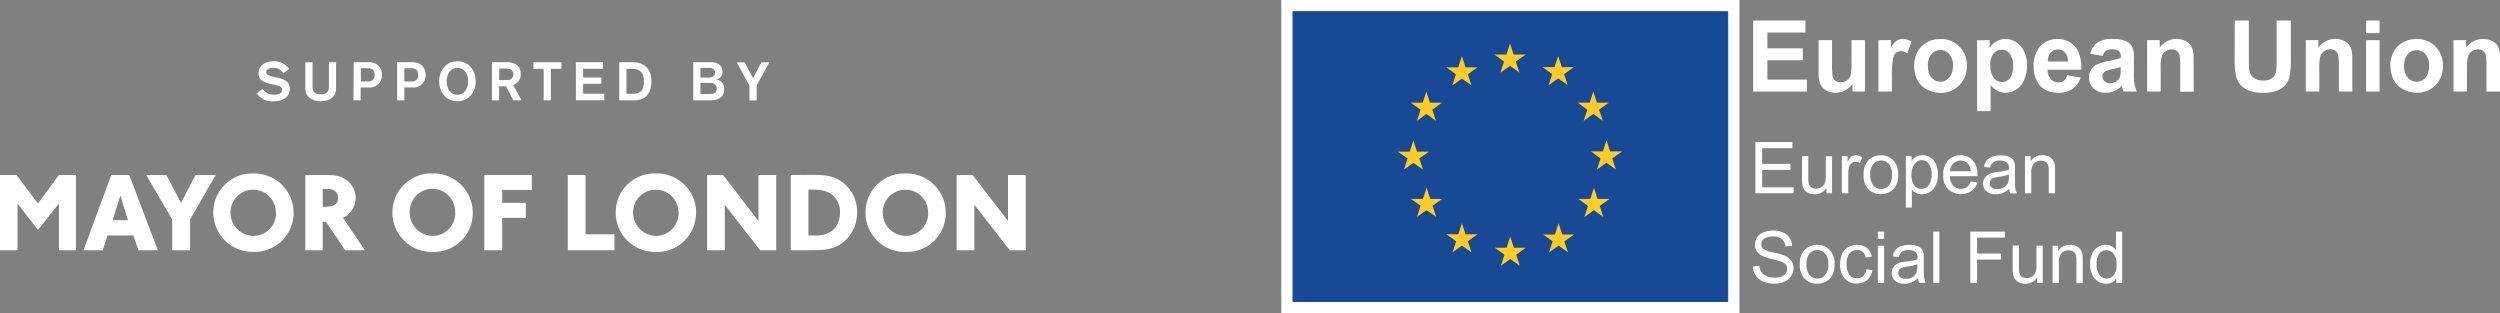 <svg xmlns="http://www.w3.org/2000/svg" viewBox="0 0 759.27 95.09"><rect x="0" y="0" width="759.27" height="95.09" fill="#808080" stroke="none"/><defs><style>.cls-1,.cls-2{fill:#fff;}.cls-2{fill-rule:evenodd;}.cls-3{fill:#184995;}.cls-4{fill:none;stroke:#184995;stroke-miterlimit:1;stroke-width:0.32px;}.cls-5{fill:#ffcb29;}</style></defs><g id="Layer_2" data-name="Layer 2"><g id="Layer_1-2" data-name="Layer 1"><polygon class="cls-1" points="23.07 53.14 17.9 53.14 11.52 61.81 5 53.14 0 53.14 0 76 5.31 76 5.31 61.81 11.52 69.83 17.9 61.81 17.9 76 23.07 76 23.07 53.14 23.07 53.14"/><path class="cls-2" d="M40.49,71.52,42.06,76h5.87L39.25,53.14H33.8L25.37,76H31.2l1.47-4.48Zm-1.62-4.64H34.22l2.33-7.47,2.32,7.47Z"/><polygon class="cls-1" points="65.52 53.14 59.36 53.14 54.97 61.67 50.54 53.14 44.4 53.14 52.29 66.67 52.29 76 57.73 76 57.73 66.67 65.52 53.14 65.52 53.14"/><path class="cls-2" d="M89.16,64.61A11.92,11.92,0,0,0,76.92,52.68,11.79,11.79,0,0,0,64.78,64.51,11.92,11.92,0,0,0,77,76.49,11.79,11.79,0,0,0,89.16,64.61Zm-5.32-.07A6.9,6.9,0,0,1,77,71.65a7.06,7.06,0,0,1-7-7.18,6.89,6.89,0,1,1,13.78.07Z"/><path class="cls-2" d="M104.17,66.16A6.69,6.69,0,0,0,108,60.1a6.54,6.54,0,0,0-2.58-5.28c-1.88-1.34-3.22-1.68-7-1.68H92.72V76H98V67.37h1L104.82,76h6l-6.66-9.84ZM98,57.42h1a3.92,3.92,0,0,1,2.51.47,2.45,2.45,0,0,1,1.16,2.17c0,1.88-1.23,2.75-4,2.75H98V57.42Z"/><path class="cls-2" d="M143.58,64.61a11.93,11.93,0,0,0-12.24-11.93,11.8,11.8,0,0,0-12.15,11.83,11.92,11.92,0,0,0,12.24,12,11.79,11.79,0,0,0,12.15-11.88Zm-5.32-.07a6.92,6.92,0,0,1-6.83,7.11,7.06,7.06,0,0,1-7-7.18,6.9,6.9,0,1,1,13.79.07Z"/><polygon class="cls-1" points="161.53 53.14 147.09 53.14 147.09 76 152.52 76 152.52 66.16 159.69 66.16 159.69 61.6 152.52 61.6 152.52 57.69 161.53 57.69 161.53 53.14 161.53 53.14"/><polygon class="cls-1" points="177.83 53.14 172.44 53.14 172.44 76 186.61 76 186.61 71.17 177.83 71.17 177.83 53.14 177.83 53.14"/><path class="cls-2" d="M211.42,64.61a11.92,11.92,0,0,0-12.24-11.93A11.79,11.79,0,0,0,187,64.51a11.92,11.92,0,0,0,12.24,12,11.79,11.79,0,0,0,12.14-11.88Zm-5.32-.07a6.91,6.91,0,0,1-6.82,7.11,7.06,7.06,0,0,1-7-7.18,6.89,6.89,0,1,1,13.78.07Z"/><polygon class="cls-1" points="235.73 53.14 230.35 53.14 230.35 67.13 219.61 53.14 214.74 53.14 214.74 76 220.12 76 220.12 62.19 230.86 76 235.73 76 235.73 53.14 235.73 53.14"/><path class="cls-2" d="M240.16,53.14V76c1.59,0,3.12,0,4.67,0,4.15,0,5.48-.07,7.1-.44a10.2,10.2,0,0,0,5-2.74,11.67,11.67,0,0,0,3.39-8.38,11.16,11.16,0,0,0-4.43-9.07c-2.36-1.72-4.45-2.26-8.91-2.26Zm5.39,4.45c.51,0,.85,0,1.09,0,3.19,0,4.94.52,6.41,1.86a6.59,6.59,0,0,1,2.06,5.1c0,3.51-1.88,6-5,6.73a11.65,11.65,0,0,1-3.08.24h-1.51V57.59Z"/><path class="cls-2" d="M287.22,64.61A11.92,11.92,0,0,0,275,52.68a11.79,11.79,0,0,0-12.14,11.83,11.92,11.92,0,0,0,12.24,12,11.78,11.78,0,0,0,12.13-11.88Zm-5.31-.07a6.91,6.91,0,0,1-6.82,7.11,7.06,7.06,0,0,1-7-7.18,6.89,6.89,0,1,1,13.78.07Z"/><polygon class="cls-1" points="311.53 53.14 306.14 53.14 306.14 67.13 295.41 53.14 290.54 53.14 290.54 76 295.93 76 295.93 62.19 306.67 76 311.53 76 311.53 53.14 311.53 53.14"/><path class="cls-1" d="M79.74,27a4.08,4.08,0,0,0,3.5,1.76c1.06,0,2.46-.37,2.46-1.5,0-.9-.85-1.16-2.39-1.52L82,25.45c-1.86-.42-3.48-1.11-3.48-3.24,0-2.44,2.32-3.61,4.48-3.61a5.69,5.69,0,0,1,4.83,2.33l-1.8,1.37a3.22,3.22,0,0,0-3-1.68c-1.24,0-2.18.47-2.18,1.29s1.09,1.18,2.39,1.48l1.41.3C86.35,24.07,88,24.77,88,27c0,2.83-2.67,3.8-5.08,3.8a6.06,6.06,0,0,1-5-2.43Z"/><path class="cls-1" d="M102.07,26.91c0,2.36-1.87,3.85-4.67,3.85s-4.67-1.49-4.67-3.85v-8h2.19v7.44c0,1.42.6,2.32,2.48,2.32s2.49-.9,2.49-2.32V18.9h2.18Z"/><path class="cls-1" d="M107.43,18.9H112c2.72,0,4,1.65,4,3.9a3.63,3.63,0,0,1-3.9,3.77h-2.57v3.91h-2.18Zm2.18,5.85h2.17a1.83,1.83,0,0,0,2-1.95c0-1.61-.87-2.08-2.12-2.08h-2.08Z"/><path class="cls-1" d="M120.61,18.9h4.6c2.72,0,4.06,1.65,4.06,3.9a3.64,3.64,0,0,1-3.91,3.77h-2.57v3.91h-2.18Zm2.18,5.85H125a1.82,1.82,0,0,0,2-1.95c0-1.61-.87-2.08-2.12-2.08h-2.08Z"/><path class="cls-1" d="M144.47,24.7c0,3.26-2.09,6.06-5.55,6.06s-5.55-2.8-5.55-6.06,2.08-6.1,5.55-6.1S144.47,21.41,144.47,24.7Zm-8.82,0c0,2,1,4.06,3.27,4.06s3.27-2.06,3.27-4.06-1-4.08-3.27-4.08S135.65,22.67,135.65,24.7Z"/><path class="cls-1" d="M149.4,18.9h4.83c2.46,0,3.91,1.46,3.91,3.49a3.26,3.26,0,0,1-2.3,3.42l2.59,4.67H155.9l-2.23-4.27h-2.09v4.27H149.4Zm2.18,5.4H154a1.72,1.72,0,0,0,1.9-1.75c0-1.05-.72-1.73-2.24-1.73h-2Z"/><path class="cls-1" d="M165.12,20.91H162v-2h8.52v2H167.3v9.57h-2.18Z"/><path class="cls-1" d="M174.89,18.9h8.21v2h-6v2.64h5.53v1.92h-5.53v3h6.43v2h-8.62Z"/><path class="cls-1" d="M188.08,18.9h4.07c4,0,5.69,2.47,5.69,5.8,0,3.77-1.84,5.78-5.28,5.78h-4.48Zm2.18,9.57h2c2.14,0,3.31-.79,3.31-3.77,0-2.29-1-3.79-3.36-3.79h-1.94Z"/><path class="cls-1" d="M210.55,18.9H216c1.9,0,3.43.94,3.43,2.88a2.21,2.21,0,0,1-2,2.34v0A2.76,2.76,0,0,1,219.94,27c0,2.89-2.06,3.47-4.46,3.47h-4.93Zm2.17,4.65h2.59c1,0,1.84-.38,1.84-1.48,0-.88-.57-1.45-1.84-1.45h-2.59Zm0,5h2.83c1.32,0,2.12-.41,2.12-1.61s-.82-1.78-2.14-1.78h-2.81Z"/><path class="cls-1" d="M227.61,26l-3.85-7.06h2.42l2.53,4.79,2.52-4.79h2.42L229.8,26v4.52h-2.19Z"/><path class="cls-1" d="M532.45,27.8V6.24h15.87V9.89H536.77v4.78h10.75V18.3H536.77v5.87h12V27.8Zm30.15,0V25.46a5.9,5.9,0,0,1-2.23,2,6.21,6.21,0,0,1-2.91.72,5.67,5.67,0,0,1-2.8-.69,4,4,0,0,1-1.8-1.94,8.69,8.69,0,0,1-.55-3.45V12.18h4.1v7.18a20,20,0,0,0,.23,4,2.19,2.19,0,0,0,.82,1.17A2.53,2.53,0,0,0,559,25a3.24,3.24,0,0,0,1.88-.58A2.9,2.9,0,0,0,562,23a16.42,16.42,0,0,0,.31-4.21V12.18h4.1V27.8Zm12,0h-4.1V12.18h3.81V14.4a6.57,6.57,0,0,1,1.76-2.07,3.24,3.24,0,0,1,1.77-.5,5.14,5.14,0,0,1,2.7.78l-1.27,3.6a3.56,3.56,0,0,0-1.92-.67,2.3,2.3,0,0,0-1.46.47,3.3,3.3,0,0,0-.95,1.73A25.51,25.51,0,0,0,574.6,23Zm6.75-8a8.48,8.48,0,0,1,1-4,7,7,0,0,1,2.86-2.95,8.46,8.46,0,0,1,4.12-1,7.73,7.73,0,0,1,5.77,2.3A8,8,0,0,1,597.35,20a8.08,8.08,0,0,1-2.27,5.87,7.64,7.64,0,0,1-5.72,2.33,8.89,8.89,0,0,1-4.06-1,6.64,6.64,0,0,1-2.95-2.84,9.56,9.56,0,0,1-1-4.57Zm4.2.22a5.2,5.2,0,0,0,1.1,3.56,3.48,3.48,0,0,0,2.7,1.24A3.45,3.45,0,0,0,592,23.55,5.24,5.24,0,0,0,593.13,20,5.16,5.16,0,0,0,592,16.43a3.44,3.44,0,0,0-2.69-1.23,3.47,3.47,0,0,0-2.7,1.23,5.21,5.21,0,0,0-1.1,3.56Zm14.91-7.81h3.82v2.3a5.82,5.82,0,0,1,2-1.92,5.49,5.49,0,0,1,2.82-.73A5.9,5.9,0,0,1,613.7,14a8.64,8.64,0,0,1,1.88,5.94A9,9,0,0,1,613.69,26a5.92,5.92,0,0,1-4.6,2.16,5.21,5.21,0,0,1-2.33-.51,7.68,7.68,0,0,1-2.2-1.77v7.87h-4.1Zm4.06,7.55a6.07,6.07,0,0,0,1,3.89,3.13,3.13,0,0,0,2.53,1.25,2.92,2.92,0,0,0,2.38-1.15,6,6,0,0,0,.95-3.79,5.67,5.67,0,0,0-1-3.64,3,3,0,0,0-2.42-1.2,3.13,3.13,0,0,0-2.5,1.17,5.26,5.26,0,0,0-1,3.47Zm23.31,3.1,4.09.69A6.81,6.81,0,0,1,629.43,27a7.25,7.25,0,0,1-4.25,1.18c-2.7,0-4.7-.88-6-2.66a9,9,0,0,1-1.53-5.38,8.66,8.66,0,0,1,2-6.08,6.61,6.61,0,0,1,5.1-2.2,6.89,6.89,0,0,1,5.46,2.3q2,2.31,1.91,7H621.86a4.2,4.2,0,0,0,1,2.86,3.13,3.13,0,0,0,2.37,1,2.52,2.52,0,0,0,1.62-.53,3.25,3.25,0,0,0,1-1.71Zm.24-4.18a4,4,0,0,0-.92-2.72,2.93,2.93,0,0,0-4.35.05,3.74,3.74,0,0,0-.86,2.67ZM638.56,17l-3.72-.68A5.83,5.83,0,0,1,637,12.92a7.83,7.83,0,0,1,4.56-1.09,9.81,9.81,0,0,1,4.08.65,4,4,0,0,1,1.89,1.67,8.45,8.45,0,0,1,.55,3.69l0,4.83a16.15,16.15,0,0,0,.2,3A8.72,8.72,0,0,0,649,27.8h-4.06c-.1-.27-.23-.68-.39-1.22-.07-.24-.12-.41-.15-.48a7.49,7.49,0,0,1-2.24,1.54,6.46,6.46,0,0,1-2.56.51,5.25,5.25,0,0,1-3.77-1.3,4.38,4.38,0,0,1-1.38-3.31,4.58,4.58,0,0,1,.62-2.37,4.15,4.15,0,0,1,1.76-1.58,14,14,0,0,1,3.27-1,22.5,22.5,0,0,0,4-1V17.2a2.14,2.14,0,0,0-.58-1.7,3.49,3.49,0,0,0-2.21-.51,2.94,2.94,0,0,0-1.7.43,3.07,3.07,0,0,0-1,1.53Zm5.49,3.35a23.31,23.31,0,0,1-2.49.63,7.85,7.85,0,0,0-2.24.72,1.75,1.75,0,0,0-.8,1.46,2,2,0,0,0,.64,1.5,2.26,2.26,0,0,0,1.64.63,3.51,3.51,0,0,0,2.11-.73,2.57,2.57,0,0,0,1-1.37,8.11,8.11,0,0,0,.16-2Zm22.19,7.5h-4.1v-8a12.62,12.62,0,0,0-.26-3.27A2.32,2.32,0,0,0,661,15.4,2.43,2.43,0,0,0,659.6,15a3.27,3.27,0,0,0-1.91.59,2.92,2.92,0,0,0-1.16,1.56,13.59,13.59,0,0,0-.31,3.59V27.8h-4.11V12.18h3.81v2.3A6.2,6.2,0,0,1,661,11.83a6,6,0,0,1,2.48.49,4.25,4.25,0,0,1,1.71,1.26,4.62,4.62,0,0,1,.8,1.74,13,13,0,0,1,.22,2.77ZM678.71,6.24H683V17.92a23.5,23.5,0,0,0,.17,3.6,3.49,3.49,0,0,0,1.32,2.13,4.58,4.58,0,0,0,2.85.8,4.28,4.28,0,0,0,2.77-.76,3,3,0,0,0,1.13-1.86,25.43,25.43,0,0,0,.19-3.66V6.24h4.32V17.57a29.64,29.64,0,0,1-.35,5.48,6.06,6.06,0,0,1-1.29,2.71,6.54,6.54,0,0,1-2.52,1.75,10.79,10.79,0,0,1-4.12.66,11.91,11.91,0,0,1-4.65-.71,6.72,6.72,0,0,1-2.5-1.86,5.77,5.77,0,0,1-1.21-2.39,25.72,25.72,0,0,1-.43-5.47ZM714.42,27.8h-4.1v-8a12.62,12.62,0,0,0-.26-3.27,2.32,2.32,0,0,0-.86-1.16,2.43,2.43,0,0,0-1.42-.41,3.27,3.27,0,0,0-1.91.59,2.92,2.92,0,0,0-1.16,1.56,13.47,13.47,0,0,0-.32,3.59V27.8h-4.1V12.18h3.81v2.3a6.2,6.2,0,0,1,5.11-2.65,6.07,6.07,0,0,1,2.48.49,4.14,4.14,0,0,1,1.7,1.26,4.49,4.49,0,0,1,.81,1.74,13,13,0,0,1,.22,2.77Zm4.18-17.74V6.24h4.1v3.82Zm0,17.74V12.18h4.1V27.8Zm7.34-8a8.49,8.49,0,0,1,1-4,6.9,6.9,0,0,1,2.86-2.95,8.46,8.46,0,0,1,4.12-1,7.74,7.74,0,0,1,5.77,2.3A8,8,0,0,1,741.94,20a8,8,0,0,1-2.27,5.87A7.6,7.6,0,0,1,734,28.15a8.93,8.93,0,0,1-4.07-1A6.57,6.57,0,0,1,727,24.34a9.56,9.56,0,0,1-1-4.57Zm4.21.22a5.19,5.19,0,0,0,1.09,3.56,3.56,3.56,0,0,0,5.4,0A5.29,5.29,0,0,0,737.73,20a5.21,5.21,0,0,0-1.09-3.53,3.58,3.58,0,0,0-5.4,0A5.21,5.21,0,0,0,730.15,20Zm29.12,7.81h-4.1v-8a12.62,12.62,0,0,0-.26-3.27,2.36,2.36,0,0,0-.85-1.16,2.48,2.48,0,0,0-1.43-.41,3.27,3.27,0,0,0-1.91.59,2.92,2.92,0,0,0-1.16,1.56,13.47,13.47,0,0,0-.32,3.59V27.8h-4.1V12.18H749v2.3a6.2,6.2,0,0,1,5.11-2.65,6,6,0,0,1,2.48.49,4.14,4.14,0,0,1,1.7,1.26,4.49,4.49,0,0,1,.81,1.74,13,13,0,0,1,.22,2.77Z"/><path class="cls-1" d="M533.13,58.7V43.12h11.23V45h-9.17v4.77h8.59v1.83h-8.59v5.3h9.53V58.7Zm21.58,0V57.05A4.13,4.13,0,0,1,551.14,59a4.58,4.58,0,0,1-1.86-.38,3.06,3.06,0,0,1-1.28-1,3.52,3.52,0,0,1-.59-1.42,9.4,9.4,0,0,1-.12-1.78v-7h1.91v6.26a11,11,0,0,0,.12,2,2,2,0,0,0,.76,1.18,2.34,2.34,0,0,0,1.44.43,3.17,3.17,0,0,0,1.61-.44,2.38,2.38,0,0,0,1.06-1.2,6,6,0,0,0,.32-2.21v-6h1.9V58.7Zm4.68,0V47.42h1.72v1.71a4.67,4.67,0,0,1,1.21-1.59,2.15,2.15,0,0,1,1.22-.38,3.7,3.7,0,0,1,2,.62l-.65,1.77a2.81,2.81,0,0,0-1.4-.41,1.84,1.84,0,0,0-1.13.37,2.19,2.19,0,0,0-.71,1.05,7.56,7.56,0,0,0-.31,2.23V58.7ZM566,53.06a5.87,5.87,0,0,1,1.73-4.65,5.26,5.26,0,0,1,3.54-1.25A5,5,0,0,1,575,48.69a5.77,5.77,0,0,1,1.48,4.21,7.56,7.56,0,0,1-.65,3.43,4.67,4.67,0,0,1-1.9,1.94,5.53,5.53,0,0,1-2.72.69,5.07,5.07,0,0,1-3.82-1.52A6.08,6.08,0,0,1,566,53.06Zm2,0a4.83,4.83,0,0,0,.94,3.25,3.12,3.12,0,0,0,4.73,0,4.91,4.91,0,0,0,.95-3.3,4.7,4.7,0,0,0-.95-3.18,3.13,3.13,0,0,0-4.73,0,4.77,4.77,0,0,0-.94,3.24Zm10.82,10V47.42h1.74v1.46a4.32,4.32,0,0,1,1.39-1.29,3.75,3.75,0,0,1,1.87-.43,4.46,4.46,0,0,1,2.54.74,4.62,4.62,0,0,1,1.67,2.1,7.81,7.81,0,0,1,.56,3,7.59,7.59,0,0,1-.62,3.12A4.71,4.71,0,0,1,583.6,59a3.61,3.61,0,0,1-1.72-.41,3.66,3.66,0,0,1-1.24-1V63Zm1.73-9.91a4.88,4.88,0,0,0,.88,3.22,2.67,2.67,0,0,0,2.13,1,2.74,2.74,0,0,0,2.17-1.08,5.12,5.12,0,0,0,.91-3.35,5,5,0,0,0-.89-3.23,2.67,2.67,0,0,0-2.11-1.07,2.73,2.73,0,0,0-2.15,1.14,5.09,5.09,0,0,0-.94,3.32Zm18,2,2,.24A4.82,4.82,0,0,1,598.75,58a5.81,5.81,0,0,1-7.13-.57,5.93,5.93,0,0,1-1.45-4.28,6.28,6.28,0,0,1,1.46-4.42,5,5,0,0,1,3.8-1.57,4.78,4.78,0,0,1,3.68,1.54A6.11,6.11,0,0,1,600.54,53c0,.11,0,.28,0,.51h-8.39a4.34,4.34,0,0,0,1.05,2.85,3.11,3.11,0,0,0,2.35,1,2.89,2.89,0,0,0,1.79-.56,3.62,3.62,0,0,0,1.18-1.76ZM592.25,52h6.28a3.91,3.91,0,0,0-.72-2.13,2.92,2.92,0,0,0-2.36-1.11,3,3,0,0,0-2.21.89,3.44,3.44,0,0,0-1,2.35Zm18,5.34a7.32,7.32,0,0,1-2,1.28,6.12,6.12,0,0,1-2.11.37,4.08,4.08,0,0,1-2.85-.91,3,3,0,0,1-1-2.32,3.11,3.11,0,0,1,.37-1.52,3.18,3.18,0,0,1,1-1.1,4.75,4.75,0,0,1,1.37-.62,12.79,12.79,0,0,1,1.7-.29,17.62,17.62,0,0,0,3.4-.66c0-.26,0-.43,0-.5a2.12,2.12,0,0,0-.54-1.65,3.23,3.23,0,0,0-2.18-.65,3.32,3.32,0,0,0-2,.48,2.83,2.83,0,0,0-1,1.67l-1.86-.25a4.49,4.49,0,0,1,.83-1.94,3.57,3.57,0,0,1,1.69-1.14,7.34,7.34,0,0,1,2.55-.4,6.65,6.65,0,0,1,2.34.34,3.13,3.13,0,0,1,1.33.86,3.06,3.06,0,0,1,.59,1.3,11.32,11.32,0,0,1,.09,1.76V54a24.94,24.94,0,0,0,.13,3.38,4.2,4.2,0,0,0,.48,1.35h-2a3.84,3.84,0,0,1-.38-1.39ZM610.07,53a14.51,14.51,0,0,1-3.12.72,7.64,7.64,0,0,0-1.66.38,1.65,1.65,0,0,0-1,1.53,1.63,1.63,0,0,0,.58,1.28,2.47,2.47,0,0,0,1.69.51,4,4,0,0,0,2-.48,3,3,0,0,0,1.26-1.33,4.7,4.7,0,0,0,.31-1.91ZM615,58.7V47.42h1.72V49a4,4,0,0,1,3.58-1.86,4.62,4.62,0,0,1,1.87.37,2.9,2.9,0,0,1,1.27,1,3.91,3.91,0,0,1,.6,1.41,11.33,11.33,0,0,1,.1,1.86V58.7h-1.91V51.84a5.12,5.12,0,0,0-.22-1.75,1.83,1.83,0,0,0-.79-.93,2.48,2.48,0,0,0-1.33-.34,3.11,3.11,0,0,0-2.1.77,3.85,3.85,0,0,0-.88,2.95V58.7Z"/><path class="cls-1" d="M532.39,80.91l1.94-.17a4.23,4.23,0,0,0,.64,1.92,3.45,3.45,0,0,0,1.56,1.21,5.88,5.88,0,0,0,2.38.46A5.77,5.77,0,0,0,541,84a2.82,2.82,0,0,0,1.34-1,2.26,2.26,0,0,0,.44-1.34,2.07,2.07,0,0,0-.42-1.28,3.25,3.25,0,0,0-1.4-.92c-.42-.16-1.34-.41-2.77-.76a13.6,13.6,0,0,1-3-1,4.11,4.11,0,0,1-1.66-1.45,3.51,3.51,0,0,1-.55-1.94,3.9,3.9,0,0,1,.67-2.2,4,4,0,0,1,2-1.56,7.24,7.24,0,0,1,2.85-.53,7.6,7.6,0,0,1,3,.56,4.32,4.32,0,0,1,2,1.64,4.69,4.69,0,0,1,.76,2.45l-2,.15a3.17,3.17,0,0,0-1.07-2.23,4.19,4.19,0,0,0-2.71-.76,4.33,4.33,0,0,0-2.72.69,2.09,2.09,0,0,0-.85,1.65,1.75,1.75,0,0,0,.61,1.38,7.89,7.89,0,0,0,3.09,1.12,20,20,0,0,1,3.44,1,4.69,4.69,0,0,1,2,1.59,3.88,3.88,0,0,1,.65,2.21,4.28,4.28,0,0,1-.71,2.35,4.68,4.68,0,0,1-2,1.71,7,7,0,0,1-3,.61,8.89,8.89,0,0,1-3.53-.62,4.92,4.92,0,0,1-2.24-1.85,5.3,5.3,0,0,1-.85-2.8Zm14.24-.64a5.8,5.8,0,0,1,1.73-4.64,5.22,5.22,0,0,1,3.54-1.26,5,5,0,0,1,3.79,1.53,5.85,5.85,0,0,1,1.48,4.21,7.55,7.55,0,0,1-.66,3.43,4.59,4.59,0,0,1-1.89,1.94,5.53,5.53,0,0,1-2.72.69,5.07,5.07,0,0,1-3.82-1.52,6.08,6.08,0,0,1-1.45-4.38Zm2,0a4.81,4.81,0,0,0,.94,3.25,3,3,0,0,0,2.37,1.08,3,3,0,0,0,2.36-1.09,4.91,4.91,0,0,0,1-3.3,4.7,4.7,0,0,0-1-3.18,3.15,3.15,0,0,0-4.73,0,4.78,4.78,0,0,0-.94,3.24Zm18.16,1.51,1.88.24a4.88,4.88,0,0,1-1.58,3,4.58,4.58,0,0,1-3.11,1.1,4.83,4.83,0,0,1-3.71-1.51,6.2,6.2,0,0,1-1.4-4.35,7.94,7.94,0,0,1,.6-3.2,4.2,4.2,0,0,1,1.84-2,5.41,5.41,0,0,1,2.69-.69,4.63,4.63,0,0,1,3,.93,4.26,4.26,0,0,1,1.5,2.64l-1.86.29a3.08,3.08,0,0,0-.93-1.71,2.52,2.52,0,0,0-1.63-.58,3,3,0,0,0-2.34,1,4.93,4.93,0,0,0-.9,3.28,5.1,5.1,0,0,0,.87,3.31,2.82,2.82,0,0,0,2.26,1,2.68,2.68,0,0,0,1.88-.69,3.42,3.42,0,0,0,1-2.13Zm3.52-9.25v-2.2h1.91v2.2Zm0,13.39V74.63h1.91V85.92Zm12.16-1.4a7.09,7.09,0,0,1-2,1.28,5.84,5.84,0,0,1-2.1.37,4,4,0,0,1-2.85-.91,3,3,0,0,1-1-2.32,3.14,3.14,0,0,1,.38-1.52,3.26,3.26,0,0,1,1-1.1,4.81,4.81,0,0,1,1.38-.62,12.58,12.58,0,0,1,1.69-.29,16.73,16.73,0,0,0,3.4-.66c0-.26,0-.43,0-.5a2.12,2.12,0,0,0-.54-1.65,3.2,3.2,0,0,0-2.17-.64,3.34,3.34,0,0,0-2,.47,2.87,2.87,0,0,0-.94,1.67l-1.87-.25a4.62,4.62,0,0,1,.84-1.94,3.74,3.74,0,0,1,1.68-1.14,7.42,7.42,0,0,1,2.55-.4,7,7,0,0,1,2.35.34,3,3,0,0,1,1.32.86,3,3,0,0,1,.59,1.3,9.94,9.94,0,0,1,.1,1.76v2.55a27.66,27.66,0,0,0,.12,3.38,4.34,4.34,0,0,0,.48,1.36h-2a4.17,4.17,0,0,1-.38-1.4Zm-.16-4.27a14.25,14.25,0,0,1-3.11.72,7.08,7.08,0,0,0-1.67.39,1.64,1.64,0,0,0-.75.62,1.59,1.59,0,0,0-.26.91,1.63,1.63,0,0,0,.57,1.27,2.49,2.49,0,0,0,1.69.51,3.93,3.93,0,0,0,2-.48A3,3,0,0,0,582,82.86a4.5,4.5,0,0,0,.31-1.91Zm4.85,5.67V70.33H589V85.92Zm11.24,0V70.33h10.48v1.84h-8.42V77h7.28v1.84h-7.28v7.08Zm20.29,0V84.26a4.13,4.13,0,0,1-3.57,1.91,4.58,4.58,0,0,1-1.86-.38,3.06,3.06,0,0,1-1.28-1,3.58,3.58,0,0,1-.59-1.42,9.52,9.52,0,0,1-.12-1.79v-7h1.91v6.26a12.24,12.24,0,0,0,.11,2,2,2,0,0,0,.77,1.18,2.34,2.34,0,0,0,1.44.43,3.07,3.07,0,0,0,1.61-.44,2.42,2.42,0,0,0,1.06-1.2,6.22,6.22,0,0,0,.32-2.21v-6h1.9V85.92Zm4.7,0V74.63h1.71v1.6a4,4,0,0,1,3.59-1.86,4.62,4.62,0,0,1,1.87.37,2.9,2.9,0,0,1,1.27,1,3.91,3.91,0,0,1,.6,1.41,11.33,11.33,0,0,1,.1,1.86v7h-1.91V79.05a5.16,5.16,0,0,0-.22-1.75,1.81,1.81,0,0,0-.79-.92,2.51,2.51,0,0,0-1.33-.35,3.07,3.07,0,0,0-2.1.78,3.81,3.81,0,0,0-.88,2.94v6.17Zm19.37,0V84.49a3.49,3.49,0,0,1-3.14,1.68,4.48,4.48,0,0,1-2.48-.74,4.89,4.89,0,0,1-1.74-2.08,7.1,7.1,0,0,1-.62-3.07,8,8,0,0,1,.56-3.07,4.37,4.37,0,0,1,1.68-2.1,4.5,4.5,0,0,1,2.51-.74,3.7,3.7,0,0,1,1.81.43,3.93,3.93,0,0,1,1.3,1.12V70.33h1.89V85.92Zm-6-5.64a4.88,4.88,0,0,0,.91,3.24,2.74,2.74,0,0,0,2.15,1.08,2.67,2.67,0,0,0,2.12-1,4.75,4.75,0,0,0,.88-3.13,5.34,5.34,0,0,0-.89-3.4,2.76,2.76,0,0,0-2.2-1.08,2.63,2.63,0,0,0-2.12,1,5.13,5.13,0,0,0-.85,3.28Z"/><rect class="cls-1" x="389.14" width="139.14" height="95.09"/><rect class="cls-3" x="392.7" y="3.57" width="132.01" height="87.96"/><rect class="cls-4" x="392.7" y="3.57" width="132.01" height="87.96"/><polygon class="cls-5" points="458.61 13.2 457.51 16.57 453.89 16.57 456.8 18.7 455.7 22.06 458.61 19.99 461.46 22.06 460.36 18.7 463.33 16.57 459.71 16.57 458.61 13.2"/><polygon class="cls-5" points="429.25 42.63 428.15 46.06 424.52 46.06 427.5 48.13 426.4 51.49 429.25 49.48 432.16 51.49 431.06 48.13 433.97 46.06 430.35 46.06 429.25 42.63"/><polygon class="cls-5" points="487.91 42.63 486.81 45.99 483.19 45.99 486.1 48.13 485 51.49 487.91 49.42 490.75 51.49 489.65 48.13 492.63 45.99 489.01 45.99 487.91 42.63"/><polygon class="cls-5" points="458.67 71.86 457.57 75.23 453.95 75.23 456.93 77.36 455.83 80.72 458.67 78.66 461.58 80.72 460.49 77.36 463.39 75.23 459.77 75.23 458.67 71.86"/><polygon class="cls-5" points="473.23 17.02 472.13 20.38 468.5 20.38 471.42 22.52 470.32 25.88 473.23 23.81 476.14 25.88 475.04 22.52 477.95 20.38 474.33 20.38 473.23 17.02"/><polygon class="cls-5" points="483.9 27.82 482.8 31.18 479.18 31.18 482.09 33.32 480.99 36.68 483.9 34.61 486.81 36.68 485.64 33.32 488.62 31.18 485 31.18 483.9 27.82"/><polygon class="cls-5" points="484.09 57.05 482.99 60.42 479.37 60.42 482.28 62.55 481.18 65.91 484.09 63.84 486.94 65.91 485.84 62.55 488.81 60.42 485.19 60.42 484.09 57.05"/><polygon class="cls-5" points="473.36 67.79 472.26 71.22 468.63 71.22 471.55 73.29 470.45 76.65 473.36 74.58 476.2 76.65 475.1 73.29 478.08 71.22 474.46 71.22 473.36 67.79"/><polygon class="cls-5" points="443.99 67.79 442.89 71.15 439.27 71.15 442.25 73.29 441.15 76.65 443.99 74.58 446.9 76.65 445.8 73.29 448.71 71.15 445.09 71.15 443.99 67.79"/><polygon class="cls-5" points="433.26 56.99 432.16 60.42 428.54 60.42 431.44 62.49 430.35 65.85 433.26 63.84 436.17 65.85 435.07 62.49 437.98 60.42 434.36 60.42 433.26 56.99"/><polygon class="cls-5" points="433.19 27.82 432.09 31.18 428.47 31.18 431.44 33.32 430.35 36.68 433.19 34.61 436.1 36.68 435 33.32 437.91 31.18 434.29 31.18 433.19 27.82"/><polygon class="cls-5" points="443.99 17.02 442.89 20.45 439.27 20.45 442.18 22.58 441.08 25.94 443.99 23.87 446.9 25.94 445.8 22.58 448.71 20.45 445.09 20.45 443.99 17.02"/></g></g></svg>